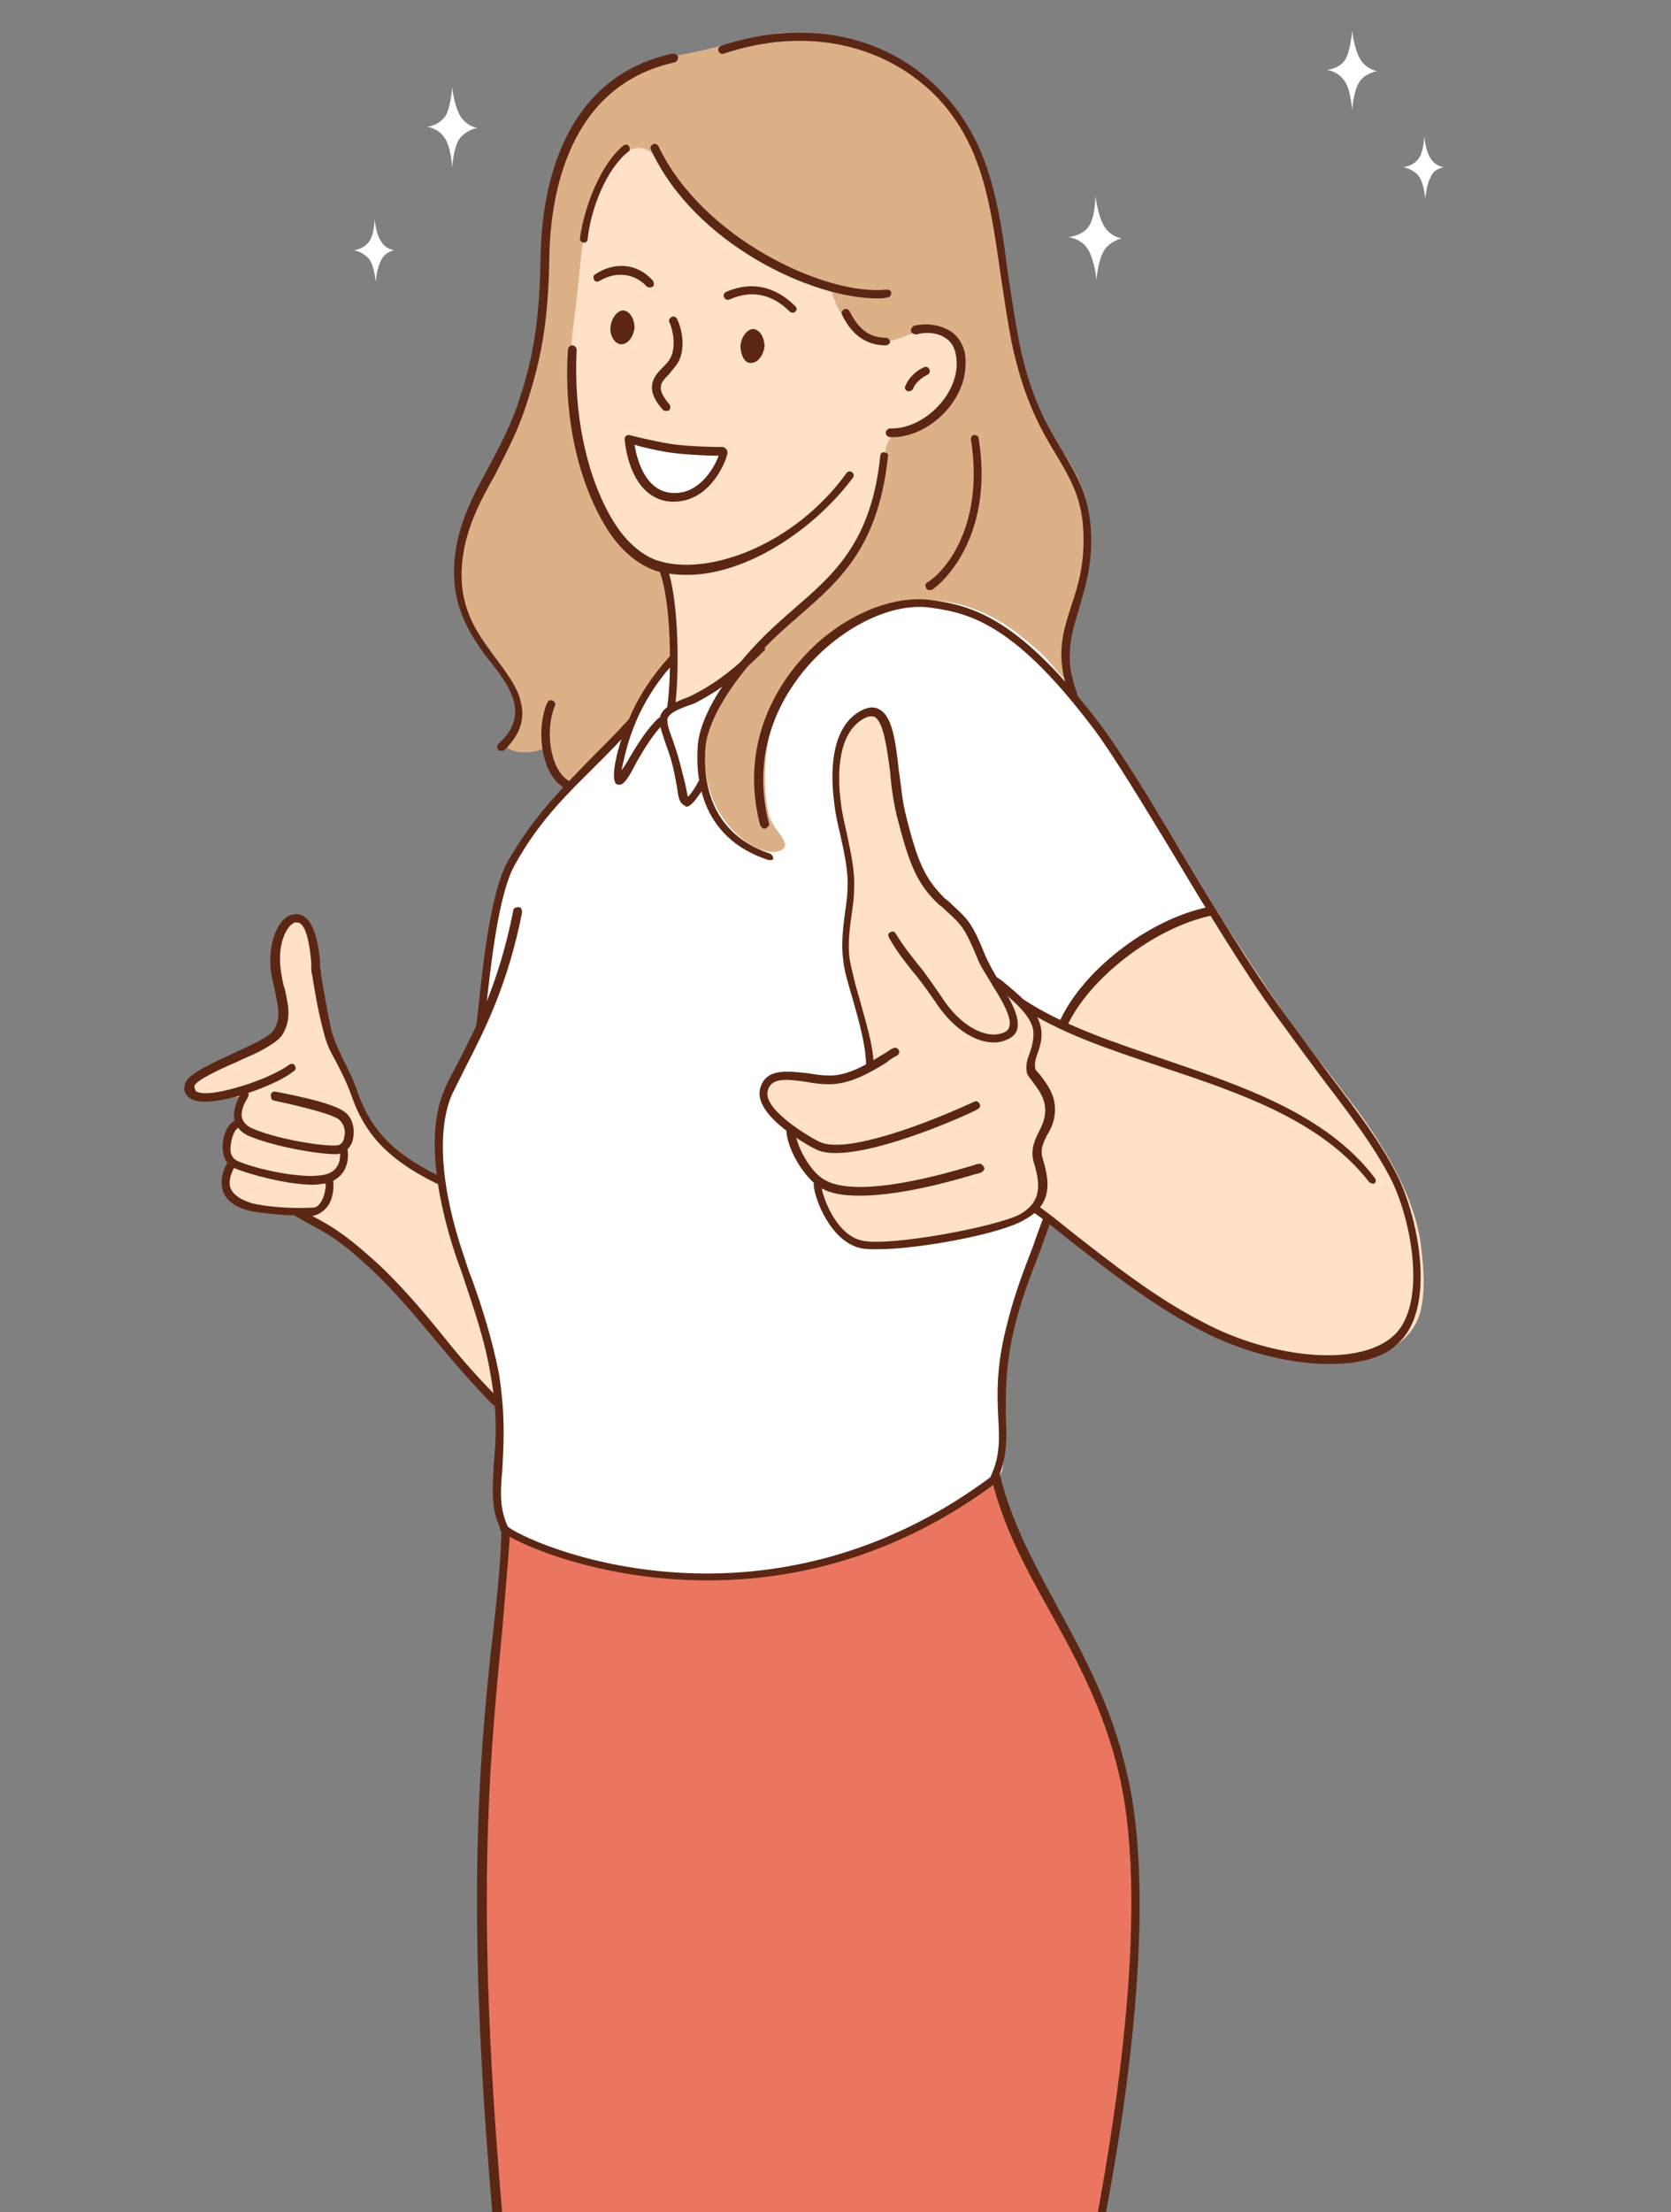 <?xml version="1.0" encoding="utf-8"?>
<!-- Generator: Adobe Illustrator 26.5.0, SVG Export Plug-In . SVG Version: 6.00 Build 0)  -->
<svg version="1.1" id="圖層_1" xmlns="http://www.w3.org/2000/svg" xmlns:xlink="http://www.w3.org/1999/xlink" x="0px" y="0px"
	 viewBox="0 0 153 202.4" style="enable-background:new 0 0 153 202.4;" xml:space="preserve">
<rect x="0" y="0" width="153" height="202.4" fill="#808080" stroke="none"/>
<style type="text/css">
	.st0{fill-rule:evenodd;clip-rule:evenodd;fill:#FFFFFF;}
	.st1{fill-rule:evenodd;clip-rule:evenodd;fill:#FFE1C7;}
	.st2{fill-rule:evenodd;clip-rule:evenodd;fill:#DCB188;}
	.st3{fill-rule:evenodd;clip-rule:evenodd;fill:#EB765F;}
	.st4{fill:#5B2714;}
	.st5{fill-rule:evenodd;clip-rule:evenodd;fill:#5B2714;}
</style>
<g>
	<path class="st0" d="M44.1,93.8c0,0,0.3-3.5,0.9-7.6c0.3-2.2,0.6-4.3,1.8-6.7c3.3-6.7,10.8-12.7,10.8-12.7s1.4-2.8,2.3-4.3
		c1-1.5,1.5-1.7,1.5-1.7l9,0.6c0,0,4.1-6.9,11.5-8c5.1-0.8,13.7,2.2,15.6,8.4c0.5,1.7,2.6,3.4,5,7.1c0.8,1.3,2.7,4.2,3.6,5.6
		c3,5.1,5.6,9.3,5.6,9.3l-15.6,27.8c0,0-1.7,3.8-2.7,7.6c-1,3.7-1.5,6.9-1.4,7.3c0,1.4,0.3,3.7-0.2,7.8c-0.1,1.2-2.8,2.6-4.3,3.6
		c-4.3,2.8-11.4,5.3-19.7,6.3c-11.3,1.4-21.2-4-21.2-4s-0.7-0.1-1-3.6c-0.3-3.6,0.9-4.3-0.1-10.4c-1-6.2-3.9-13.2-3.9-13.2l-0.9-4.3
		c0,0-0.6-5.4-0.1-7.1C41.3,98.8,44.1,93.8,44.1,93.8z"/>
	<path class="st1" d="M79.8,97.6c0,0-0.4-3.2-0.9-4.9c-0.2-0.8-0.7-2.5-1-3.2c-0.2-0.5-0.6-3-0.5-3.9c0.2-1.6,0.6-3.9,0.5-5.5
		c-0.3-3-1-5.4-1.4-8.4c-0.1-0.5-0.1-1.5,0.2-2.7c0.3-1.4,1.9-4.7,3.7-3.9c1,0.4,1.2,2.8,1.4,3.7c0.3,2.2,0.5,3.8,1.1,6.3
		c0.6,2.6,1.1,4.1,2.6,5.9c1,1.3,2.2,2.3,3.2,3.6c0.9,1.2,1.6,3.1,2.2,4.4c0.6,1.2,1.3,1.6,2.2,2.4c0.8,0.8,2.3,1.5,3.4,1.8
		c0.2,0.1,0.9,0.5,1.1,0.4c0.2-0.1,0.4-0.7,0.5-0.9c0.4-0.8,1-1.6,1.6-2.2c2.5-2.8,5.2-6.3,9.3-6.7c0.7-0.1,2.3-0.6,2.3-0.6
		s3.1,4.8,4.5,6.9c1.1,1.7,3.9,5.6,5.2,7.2c1.2,1.5,2.1,2.8,3.3,4.3c2.6,3.6,5.2,7.9,5.8,12.3c0.2,1.8,0.4,3.5,0.1,5.4
		c-0.5,3.4-3.4,4.7-6.3,5c-1,0.1-2.3,0.1-3.4,0c-1.9-0.2-4.5-0.6-6.3-1.4c-1.7-0.6-3.2-1.3-4.7-2.1c-1.4-0.8-3.8-1.9-5.2-3.1
		c-2-1.7-4.4-3.4-6.5-5c-0.8-0.6-2.7-2-2.7-2s-0.4,0.3-0.7,0.5c-0.6,0.3-2.7,1-3.4,1.2c-2.7,0.6-6.8,1.2-7.8,1.4
		c-0.5,0.1-4.1,0.5-5.1-0.3c-0.7-0.5-1.6-1.4-2-2.4c-0.6-1.2-0.8-2.7-0.8-2.7s-1.6-2-1.8-2.5c-0.6-1-0.7-2.8-0.7-2.8s-1.4-1-2-1.6
		c-0.6-0.6-0.8-2.1-0.2-2.7c0.5-0.5,1.5-0.5,2-0.5c1.7,0,3.2,0.6,4.9,0.3C77.5,98.6,79.8,97.6,79.8,97.6z"/>
	<path class="st1" d="M40.4,108.1c0,0-1.7-0.8-2.5-1.2s-1.6-1-2.1-1.7c-1.2-1.2-2.1-2.7-2.8-4.1c-0.2-0.5-0.3-1-0.5-1.4
		c-0.6-1-0.7-1.4-1.2-2.4c-0.3-0.6-0.9-1.9-1.2-2.6c-0.8-2.3-0.8-4.4-1.2-6.8c-0.2-1.2-0.4-2.9-1.4-3.7c-1-0.7-1.9,1.2-2.1,1.9
		c-0.4,1.7,0,3.1,0.3,4.9c0.1,0.8,0.5,2.1,0.2,3c-0.8,2.5-4.4,2.9-6.4,3.9c-0.6,0.3-2.3,1-2,2c0.5,1.3,2.5,0.7,3.2,0.6
		c0.2,0,1.4-0.2,1.4-0.2s-0.3,0.7-0.4,1.3c-0.1,0.6,0.1,1.2,0.1,1.2s-0.7,0.5-1,1.4c-0.3,1,0.3,2.3,0.3,2.3s-0.8,1.7-0.2,2.8
		c0.8,1.6,3.4,1.4,4.7,1.6c0.6,0.1,1.9,0.1,1.9,0.1s3.7,2.2,5.2,3.6c0.5,0.4,3,2.7,5,5c2,2.3,3,3.4,3.8,4.6c0.7,1.2,2.1,2.3,3.1,3.3
		c0.1,0.1,0.8,1,0.8,1s-0.2-2.2-0.3-3c-0.5-4.2-2.7-8.5-3.8-12.6C41.2,111.6,40.4,108.1,40.4,108.1z"/>
	<path class="st2" d="M52.1,71.7c-0.8,0.2-1.2-1-1.5-1.7c-0.1-0.2-0.3-1.5-0.5-1.6c-0.1,0-0.5,0.2-0.6,0.2c-0.7,0.3-2.7,0.4-3.1-0.3
		c-0.3-0.5,0.4-1,0.6-1.4c0.4-0.7,0.8-2.1,0.6-3c-0.1-0.6-0.6-1.4-1-1.9c-0.6-1-1-1.5-1.7-2.5c-1.2-1.7-2.2-3-2.7-5.4
		c-0.3-1.8,0.1-4.5,0.5-6.2c0.5-1.7,1.7-4,3.2-6.7c1.9-3.7,3.1-7.4,3.7-11.6c0.5-3.8,0.3-6.7,0.7-10.5c0.5-4.8,3.6-11,8.1-12.9
		c1-0.4,1.6-0.8,2.7-1c3.1-0.4,6.1-1.4,9.2-2c1.2-0.3,3.7-0.3,4.9-0.1c1.2,0.2,5.2,1.2,6.8,2.2c3.2,1.9,5.6,4.4,7.1,7.5
		c1.8,3.8,2.3,8,3,12.1c0.3,1.7,0.4,3.8,0.8,5.5c0.3,1.6,0.9,3.2,1.3,4.8c0.7,2.8,2.8,5.5,3.8,7.2c1,1.7,1.4,3,1.6,4.5
		c0.6,3.1-0.1,6.3-1.2,9.5c-0.4,1.2-0.6,1.9-0.5,3.3c0.1,1.4,0.4,3.1,0.4,3.1c-0.4,0-1.4-1.3-2.1-2.1c-0.6-0.8-2-1.9-3.1-2.8
		c-0.9-0.7-2.1-1.4-3-1.8c-3-1.4-6-1.5-9.5-0.5c-1.6,0.5-3.6,1.9-4.7,3c-3.2,3.2-5.4,6.4-5.8,10.9c-0.1,1.6-0.1,3.4,0.3,5
		c0.4,1.6,2.3,2.7,1.1,3.3c-1.2,0.6-3.9-0.6-5.6-3.4c-1.2-1.9-1.7-5-1.2-7c0.3-1.3,2.7-6.1,2.7-6.1s-3.3,0.1-3.9-0.1
		c-0.4-0.1-0.7,0.3-0.9,0.6c-0.6,0.6-0.6-1.6-1.2-1c-1.3,1.3-3.2,5.2-4.5,6.5C55.1,69.1,53.9,71.2,52.1,71.7z"/>
	<path class="st1" d="M61.5,64.7c0,0,0.2-3.4,0.2-4.1c-0.1-2.3,0.1-3-0.3-5.2c-0.1-0.6-0.6-3.3-0.6-3.3s-1.9-0.6-2.6-1.2
		c-1.4-1-2.7-2.6-3.3-4.2c-2.5-5.9-3.2-11.3-2.3-17.7c0.3-1.9,0.6-6.4,1-8.3c0.6-2.4,1.1-4.3,2.1-5.4c0.6-0.7,1.3-1.5,2.3-1.7
		c1.9-0.5,2.7,1.9,3.6,3s2,2.5,3.6,3.9c1.6,1.4,3.8,3.1,5.9,4c1.4,0.6,5,2,5,2s0.7,3.4,3.6,4.5c2.8,1.1,4.3-2.1,7.4-0.1
		c0.5,0.3,1.4,1.1,0.7,4.1c-0.5,2.1-2.5,3.7-3.6,4.1c-0.6,0.3-2.2,0.4-2.7,1c-0.5,0.6-0.5,1.9-0.6,3c-0.2,1.4-0.4,2.7-0.8,3.6
		c-0.5,1.3-1.4,3.4-3,5.4c-0.9,1.2-3.2,3.2-4.3,4.2c-2.5,2.2-4.1,4.4-6.9,6.2c-0.8,0.5-1.9,1.4-2.9,1.6
		C62.6,64.3,61.5,64.7,61.5,64.7z"/>
	<path class="st3" d="M46.3,139.9c0,0,2.4,1.6,7.6,2.9c3.9,1,9.6,1.6,14.4,1.1c5.3-0.5,10.6-1.9,14.7-3.9c4.7-2.2,8.1-4.7,8.1-4.7
		s1.9,5.8,3.4,8.5c1.3,2.3,2.9,5.3,4.4,8.2c1.8,3.6,3.4,7.3,4.5,13.5c0.7,4.2,0.7,10.7,0.3,16.7c-0.9,11.2-3.1,22-3.1,22
		s-12,2.9-25.8,3c-13.7,0.1-29.1-3.2-29.1-3.2s-1.6-12.5-1.6-28.7C44.1,159,46.3,139.9,46.3,139.9z"/>
	<path class="st4" d="M91.1,135.6c-0.1,0-0.1,0-0.2,0c-0.2-0.1-0.3-0.3-0.2-0.5c0.9-1.9,0.8-3.5,0.7-5.4c-0.1-2.1-0.2-4.7,0.8-8.5
		c0.6-2.5,1.5-4.9,2.4-7.2c0.3-0.9,0.6-1.7,0.9-2.5c0.1-0.2,0.3-0.3,0.5-0.2c0.2,0.1,0.3,0.3,0.2,0.5c-0.3,0.8-0.6,1.6-0.9,2.5
		c-0.9,2.3-1.8,4.6-2.4,7.1c-0.9,3.7-0.8,6.2-0.8,8.3c0.1,2,0.1,3.7-0.8,5.8C91.4,135.5,91.3,135.6,91.1,135.6z"/>
	<path class="st4" d="M45.6,204.3c-0.2,0-0.4-0.2-0.4-0.4c-0.8-9.3-1.9-23.4-1.4-37.3c0.2-6.3,0.8-12.6,1.4-17.7
		c0.4-3.6,0.7-6.8,0.7-8.8c0-0.2,0.2-0.4,0.4-0.4c0.2,0,0.4,0.2,0.4,0.4c-0.1,2-0.4,5.2-0.7,8.9c-0.5,5.1-1.1,11.4-1.3,17.7
		c-0.5,13.9,0.6,27.9,1.4,37.2C46,204.1,45.8,204.3,45.6,204.3C45.6,204.3,45.6,204.3,45.6,204.3z"/>
	<g>
		<path class="st4" d="M79.7,97.9c-0.2,0-0.4-0.2-0.4-0.4c0-1.7-0.6-3.9-1.2-6c-0.4-1.4-0.8-2.6-0.9-3.7c-0.2-1.5,0-3,0.2-4.5
			c0.1-0.7,0.2-1.4,0.2-2c0.1-1.5-0.3-3.3-0.7-5.1c-0.2-0.8-0.4-1.7-0.5-2.6c-0.2-1.5-0.8-6.7,2.3-8.5c0.7-0.4,1.3-0.5,1.8-0.2
			c1.2,0.6,1.5,2.9,1.8,5.6c0.2,1.3,0.3,2.7,0.6,3.9c1.1,4.5,1.8,6,3.6,7.8c0.3,0.2,0.5,0.4,0.7,0.6c1.4,1.3,1.8,1.6,3,4.6
			c0.3,0.7,0.8,1.6,1.3,2.4c1,1.7,2,3.3,1.6,4.5c-0.2,0.5-0.7,0.8-1.4,1c-1.6,0.4-4.1-0.6-6.1-3.7c-0.9-1.3-1.5-2.1-2.1-2.8
			c-0.7-0.9-1.3-1.6-2.1-3c-0.1-0.2-0.1-0.4,0.1-0.5c0.2-0.1,0.4-0.1,0.5,0.1c0.8,1.3,1.4,2,2.1,2.9c0.6,0.7,1.2,1.6,2.1,2.9
			c1.8,2.8,4,3.7,5.3,3.4c0.5-0.1,0.8-0.3,0.9-0.6c0.3-0.8-0.6-2.4-1.5-3.8c-0.5-0.9-1.1-1.7-1.4-2.5c-1.2-2.9-1.5-3.1-2.8-4.3
			c-0.2-0.2-0.4-0.4-0.7-0.6c-2-1.9-2.7-3.5-3.9-8.2c-0.3-1.3-0.5-2.6-0.6-4c-0.3-2.2-0.6-4.5-1.4-5c-0.3-0.1-0.6-0.1-1.1,0.2
			c-2.2,1.3-2.4,4.8-2,7.7c0.1,0.9,0.3,1.7,0.5,2.6c0.4,1.9,0.8,3.6,0.7,5.3c0,0.7-0.1,1.4-0.2,2.1c-0.2,1.4-0.4,2.9-0.2,4.3
			c0.2,1,0.5,2.3,0.9,3.6c0.6,2.2,1.3,4.4,1.3,6.2C80.1,97.7,80,97.9,79.7,97.9z"/>
		<path class="st4" d="M76.5,105.5c-0.7,0-1.3-0.1-1.7-0.3c-0.1,0-5.9-3-5.2-5.6c0.5-1.9,2.5-1.6,4.4-1.4c0.6,0.1,1.2,0.2,1.8,0.2
			c1.8,0.1,3.7-1.1,5-1.9c0.4-0.2,0.7-0.5,1-0.6c0.2-0.1,0.4,0,0.5,0.2c0.1,0.2,0,0.4-0.2,0.5c-0.2,0.1-0.6,0.3-0.9,0.6
			c-1.3,0.8-3.4,2.1-5.5,2c-0.6,0-1.2-0.1-1.8-0.2c-2-0.3-3.3-0.4-3.6,0.8c-0.5,1.7,3.9,4.3,4.8,4.7c2.5,1.1,10-1.8,14.1-3.7
			c0.2-0.1,0.4,0,0.5,0.2c0.1,0.2,0,0.4-0.2,0.5C88.6,102,80.8,105.5,76.5,105.5z"/>
		<path class="st4" d="M78.7,109.4c-1.5,0-2.7-0.2-3.5-0.7c-1.5-0.8-3.2-3.6-3.2-5.4c0-0.2,0.2-0.4,0.4-0.4c0.2,0,0.4,0.2,0.4,0.4
			c0,1.5,1.5,4.1,2.8,4.7c1.4,0.8,5,1.2,13.6-1.4c0.2-0.1,0.3-0.1,0.4-0.1c0.2-0.1,0.4,0.1,0.5,0.3c0.1,0.2-0.1,0.4-0.3,0.5
			c-0.1,0-0.2,0.1-0.4,0.1C84.8,108.8,81.2,109.4,78.7,109.4z"/>
		<path class="st4" d="M80.4,114.3c-0.7,0-1.2,0-1.6-0.1c-2.7-0.6-4.2-4.4-4.3-5.8c0-0.2,0.1-0.4,0.3-0.4c0.2,0,0.4,0.1,0.4,0.4
			c0.1,1.2,1.4,4.6,3.7,5.1c2.3,0.6,12.2-1.2,14.5-2.4c1.9-1.1,1.9-2.6,1.3-4.6c-0.4-1.2,0-2.1,0.4-2.9c0.3-0.6,0.6-1.2,0.6-2
			c0-1.2-0.7-2-1.2-2.7c-0.3-0.4-0.5-0.6-0.5-0.9c-0.1-0.6,0.1-1.2,0.3-1.7c0.2-0.6,0.4-1.3,0.3-2.1c-0.3-1.4-1.8-2.6-3.3-3.9
			L91,90.1c-0.2-0.1-0.2-0.4-0.1-0.5c0.1-0.2,0.4-0.2,0.5-0.1l0.3,0.2c1.7,1.4,3.3,2.7,3.6,4.3c0.2,1-0.1,1.8-0.3,2.4
			c-0.2,0.5-0.3,1-0.2,1.4c0,0.1,0.2,0.3,0.4,0.5c0.5,0.7,1.4,1.7,1.4,3.2c0,0.9-0.3,1.7-0.7,2.3c-0.4,0.8-0.7,1.4-0.4,2.3
			c0.6,2,0.9,4.1-1.7,5.5C91.7,112.9,84.1,114.3,80.4,114.3z"/>
		<path class="st4" d="M125.7,108.3c-0.1,0-0.2-0.1-0.3-0.1c-4.4-5.7-11.9-8.2-19.1-10.6c-4.8-1.6-9.3-3.1-12.9-5.5
			c-0.2-0.1-0.2-0.4-0.1-0.5c0.1-0.2,0.4-0.2,0.5-0.1c3.5,2.3,8,3.8,12.7,5.4c7.3,2.5,14.9,5,19.4,10.9c0.1,0.2,0.1,0.4-0.1,0.5
			C125.9,108.3,125.8,108.3,125.7,108.3z"/>
		<path class="st4" d="M121.7,124.8c-3.8,0-8.2-1.2-11.8-3.1c-4.6-2.4-8.6-5.6-12.2-8.4c-1.1-0.9-2.1-1.7-3.1-2.4
			c-0.2-0.1-0.2-0.4-0.1-0.5c0.1-0.2,0.4-0.2,0.5-0.1c1,0.7,2,1.5,3.1,2.4c3.6,2.8,7.6,6,12.1,8.3c5.6,3,13.8,4.3,17.3,1.3
			c3.4-2.9,1.6-11.4-0.4-14.9c-1.4-2.6-3.1-4.9-6-8.7c-1.2-1.6-2.6-3.5-4.2-5.7c-2.8-3.8-6.4-9.7-9.5-14.9
			c-2.8-4.6-5.4-8.9-7.1-11.2c-7.2-9.6-11.3-10.8-15.1-11.3c-3.5-0.5-8,1.7-11.2,5.3c-2.1,2.4-5.4,7.4-3.6,14.4
			c0.1,0.2-0.1,0.4-0.3,0.5c-0.2,0.1-0.4-0.1-0.5-0.3c-1.9-7.3,1.5-12.6,3.7-15.1c3.3-3.8,8.1-6,11.9-5.5c4,0.5,8.3,1.8,15.7,11.6
			c1.7,2.3,4.4,6.6,7.1,11.2c3.1,5.2,6.7,11.1,9.5,14.9c1.6,2.2,3,4.1,4.2,5.7c2.8,3.7,4.6,6.1,6,8.8c2.1,3.8,4,12.7,0.2,15.9
			C126.6,124.3,124.3,124.8,121.7,124.8z"/>
		<path class="st4" d="M100.6,204.7C100.6,204.7,100.5,204.7,100.6,204.7c-0.3,0-0.4-0.2-0.4-0.5c1.3-7.1,5.3-28.6,2.3-41.7
			c-1.4-6.1-4-10.8-6.5-15.3c-2.2-3.9-4.2-7.7-5.2-11.9c0-0.2,0.1-0.4,0.3-0.5c0.2,0,0.4,0.1,0.5,0.3c1,4.1,3,7.8,5.1,11.7
			c2.5,4.6,5.1,9.3,6.5,15.5c3.1,13.2-0.9,34.9-2.3,42C100.9,204.6,100.8,204.7,100.6,204.7z"/>
		<path class="st4" d="M46.3,140.4c-0.1,0-0.3-0.1-0.3-0.2c-1.1-2-0.9-3.8-0.8-6.1c0.2-2.1,0.4-4.7-0.3-8.4
			c-0.5-3.1-1.6-6.2-2.4-8.6c-0.2-0.7-0.5-1.4-0.7-2c-2.2-6.5-2.6-12-1.1-15.4c0.3-0.8,0.8-1.6,1.3-2.6c1.6-3.1,3.7-7.2,5-13.8
			c0-0.2,0.2-0.3,0.5-0.3c0.2,0,0.3,0.2,0.3,0.5c-1.3,6.6-3.5,10.9-5.1,14c-0.5,1-0.9,1.8-1.3,2.6c-1.4,3.2-1.1,8.5,1.1,14.9
			c0.2,0.6,0.4,1.3,0.7,2c0.9,2.5,1.9,5.6,2.5,8.8c0.6,3.8,0.4,6.5,0.3,8.6c-0.2,2.2-0.3,3.8,0.7,5.7c0.1,0.2,0,0.4-0.2,0.5
			C46.4,140.4,46.3,140.4,46.3,140.4z"/>
		<path class="st4" d="M40.2,108.3c-0.1,0-0.1,0-0.2,0c-4.9-2.4-6.7-4.9-7.8-8c-0.5-1.4-1-2.3-1.4-3.1c-0.5-0.9-0.9-1.6-1.2-2.9
			c-0.5-1.9-0.8-3.7-1-5c-0.1-0.3-0.1-0.7-0.1-0.9c0-0.1,0-0.2,0-0.4c-0.1-0.9-0.3-3-1-3.5c-0.1-0.1-0.3-0.1-0.5-0.1
			c-0.8,0.3-1.6,2-1.3,4.3c0.1,0.7,0.2,1.3,0.4,1.9c0.3,1.4,0.6,2.6-0.2,4c-0.5,0.9-2.4,1.7-4.3,2.6c-1.4,0.6-3.8,1.7-3.8,2.2
			c0,0.2,0.1,0.3,0.1,0.4c0.2,0.2,1,0.5,3.8-0.3c1.8-0.5,3.9-1.4,4.8-2.1c0.2-0.1,0.4-0.1,0.5,0.1c0.1,0.2,0.1,0.4-0.1,0.5
			c-1.1,0.9-3.4,1.8-5.1,2.3c-2.3,0.6-3.8,0.7-4.5,0.1c-0.3-0.2-0.5-0.6-0.4-1c0-0.9,1.6-1.7,4.2-2.9c1.7-0.8,3.6-1.6,4-2.3
			c0.6-1,0.4-2,0.1-3.4c-0.1-0.6-0.3-1.2-0.4-2c-0.3-2.6,0.7-4.8,1.9-5.1c0.4-0.1,0.8-0.1,1.2,0.2c1,0.7,1.3,2.9,1.4,4
			c0,0.1,0,0.3,0,0.4c0,0.2,0.1,0.5,0.1,0.9c0.2,1.2,0.5,3,0.9,4.9c0.3,1.2,0.7,1.9,1.1,2.8c0.4,0.8,0.9,1.7,1.4,3.2
			c1.1,2.9,2.7,5.2,7.4,7.5c0.2,0.1,0.3,0.3,0.2,0.5C40.5,108.3,40.4,108.3,40.2,108.3z"/>
		<path class="st4" d="M30.7,105.6c-1.6,0-5.7-0.7-8-1.7c-0.6-0.3-1-0.7-1.2-1.3c-0.2-0.7,0-1.6,0.6-2.6c0.1-0.2,0.3-0.2,0.5-0.1
			c0.2,0.1,0.2,0.3,0.1,0.5c-0.5,0.8-0.7,1.5-0.5,2c0.1,0.3,0.4,0.6,0.8,0.8c2.2,1,6.5,1.7,7.8,1.6c0.5,0,0.7-0.5,0.7-0.7
			c0.2-0.6,0-1.3-0.5-1.7c-0.9-0.6-4.5-1.4-5.9-1.7c-0.2,0-0.3-0.2-0.3-0.5c0-0.2,0.2-0.4,0.5-0.3c0.5,0.1,5,0.9,6.2,1.8
			c0.9,0.6,1,1.8,0.8,2.6c-0.2,0.8-0.8,1.2-1.4,1.3C30.8,105.6,30.7,105.6,30.7,105.6z"/>
		<path class="st4" d="M28.7,108.4c-2.5,0-6-1-7.2-1.5c-0.6-0.2-1-0.8-1.1-1.6c-0.1-1.1,0.3-2.3,1-2.7c0.2-0.1,0.4-0.1,0.5,0.1
			c0.1,0.2,0.1,0.4-0.1,0.5c-0.4,0.2-0.7,1.2-0.7,2c0,0.4,0.2,0.8,0.6,1c1.5,0.7,5.8,1.7,7.9,1.3c1.2-0.2,1.7-1.1,1.5-2.4
			c0-0.2,0.1-0.4,0.3-0.4c0.2,0,0.4,0.1,0.4,0.3c0.3,1.7-0.5,3-2.1,3.3C29.5,108.3,29.1,108.4,28.7,108.4z"/>
		<path class="st4" d="M27.2,111.2c-1.5,0-3.2-0.2-4.3-0.4c-1.2-0.3-2-0.8-2.4-1.6c-0.3-0.7-0.3-1.6,0.2-2.6
			c0.1-0.2,0.3-0.3,0.5-0.2c0.2,0.1,0.3,0.3,0.2,0.5c-0.4,0.8-0.5,1.5-0.2,2c0.3,0.5,0.9,0.9,1.9,1.2c1.2,0.3,3.5,0.5,5.4,0.4
			c0.4,0,0.6-0.1,0.8-0.4c0.4-0.5,0.6-1.5,0.5-2.1c0-0.2,0.1-0.4,0.3-0.4c0.2,0,0.4,0.1,0.4,0.3c0.1,0.8,0,2-0.7,2.7
			c-0.4,0.4-0.8,0.6-1.4,0.7C28.1,111.2,27.7,111.2,27.2,111.2z"/>
		<path class="st4" d="M45.4,128.6c-0.1,0-0.2,0-0.3-0.1c-1.7-1.7-3.4-3.7-5-5.6c-2.1-2.5-4.2-5.1-6.7-7.3c-2.5-2.3-3.6-2.8-5.6-3.9
			l-0.7-0.4c-0.2-0.1-0.3-0.3-0.2-0.5c0.1-0.2,0.3-0.3,0.5-0.2l0.7,0.4c2.1,1.1,3.2,1.7,5.8,4c2.5,2.2,4.7,4.8,6.8,7.4
			c1.6,2,3.2,3.8,4.9,5.5c0.2,0.2,0.2,0.4,0,0.5C45.6,128.6,45.5,128.6,45.4,128.6z"/>
		<path class="st4" d="M44,94.2C44,94.2,44,94.2,44,94.2c-0.3,0-0.4-0.2-0.4-0.4c0.1-0.4,0.1-1,0.2-1.6c0.4-3.7,1.1-10.6,2.7-13.4
			c2.4-4.2,5.1-6.8,7.6-9.4c1.2-1.2,2.3-2.3,3.4-3.5c0.1-0.2,0.4-0.2,0.5,0c0.2,0.1,0.2,0.4,0,0.5c-1.1,1.3-2.2,2.4-3.4,3.6
			c-2.5,2.5-5.2,5-7.5,9.2c-1.5,2.7-2.2,9.5-2.6,13.1c-0.1,0.7-0.1,1.2-0.2,1.6C44.4,94.1,44.2,94.2,44,94.2z"/>
		<path class="st4" d="M61.5,65C61.5,65,61.4,65,61.5,65c-0.3,0-0.4-0.2-0.4-0.4c0.4-2.6,0.4-9.4-0.7-12.3c-0.1-0.2,0-0.4,0.2-0.5
			c0.2-0.1,0.4,0,0.5,0.2c1.1,3,1.1,9.9,0.7,12.7C61.8,64.8,61.7,65,61.5,65z"/>
		<path class="st4" d="M81.7,40c-0.1,0-0.1,0-0.2,0c-0.2,0-0.4-0.2-0.4-0.4c0-0.2,0.2-0.4,0.4-0.4c2.9,0.1,6-2.8,6.1-5.8
			c0-1-0.2-1.8-0.8-2.3c-0.7-0.6-1.8-0.8-2.9-0.5c-0.2,0-0.4-0.1-0.5-0.3c0-0.2,0.1-0.4,0.3-0.5c1.4-0.3,2.7,0,3.6,0.7
			c0.8,0.7,1.2,1.7,1.1,3C88.3,36.8,85,40,81.7,40z"/>
		<path class="st4" d="M83.2,35.8c0,0-0.1,0-0.1,0c-0.2-0.1-0.3-0.3-0.2-0.5c0,0,0.4-1.1,1.7-1.7c0.2-0.1,0.4,0,0.5,0.2
			c0.1,0.2,0,0.4-0.2,0.5c-1,0.5-1.3,1.2-1.3,1.3C83.5,35.7,83.4,35.8,83.2,35.8z"/>
		<path class="st4" d="M53.5,22.2C53.4,22.2,53.4,22.2,53.5,22.2c-0.3,0-0.4-0.2-0.4-0.4c0.4-2.9,1.9-6.8,4-8.5
			c0.2-0.1,0.4-0.1,0.5,0.1c0.1,0.2,0.1,0.4-0.1,0.5c-2,1.6-3.4,5.2-3.7,8C53.8,22.1,53.6,22.2,53.5,22.2z"/>
		<path class="st4" d="M62.9,52.6c-0.9,0-1.8-0.1-2.6-0.3c-1.8-0.5-3.6-2-4.9-4.2c-2.5-4.2-3.8-10-3.4-16.1c0-0.2,0.2-0.4,0.4-0.4
			c0.2,0,0.4,0.2,0.4,0.4c-0.3,5.9,0.9,11.6,3.3,15.6c1.7,2.8,3.6,3.6,4.5,3.8c4.4,1.2,12.1-1.5,16.9-8.1c0.1-0.2,0.4-0.2,0.5-0.1
			c0.2,0.1,0.2,0.4,0.1,0.5C74.6,48.4,68.4,52.6,62.9,52.6z"/>
		<path class="st4" d="M45.9,68.7c-0.1,0-0.2,0-0.3-0.1c-0.1-0.2-0.1-0.4,0-0.5c2.9-2.6,1.3-5.1-0.9-7.8c-2.3-3-3.7-5.9-2.9-10.4
			c0.5-2.6,1.6-4.7,2.8-6.9c0.9-1.7,1.9-3.5,2.7-5.7c1.6-4.6,2.1-8.1,2.2-13.9c0.1-6,1.9-16.3,12.1-18.5c0.2,0,0.4,0.1,0.5,0.3
			c0,0.2-0.1,0.4-0.3,0.5c-9.7,2.1-11.4,12-11.5,17.8c-0.1,5.9-0.7,9.4-2.3,14.1c-0.8,2.3-1.8,4.1-2.7,5.9c-1.2,2.1-2.3,4.2-2.8,6.7
			c-0.8,4.3,0.5,6.9,2.7,9.8c2.2,2.8,4.2,5.7,0.8,8.8C46.1,68.6,46,68.7,45.9,68.7z"/>
		<path class="st4" d="M52.1,72.2c-0.1,0-0.1,0-0.2,0c-2.3-1-2.9-5.3-1.8-7.9c0.1-0.2,0.3-0.3,0.5-0.2c0.2,0.1,0.3,0.3,0.2,0.5
			c-1,2.5-0.3,6.1,1.4,6.9c0.2,0.1,0.3,0.3,0.2,0.5C52.4,72.1,52.2,72.2,52.1,72.2z"/>
		<path class="st4" d="M70.5,78.7c0,0-0.1,0-0.1,0c-6.6-2.1-6.7-8.1-6.5-10.6c0.3-3.1,3.4-7.7,7.9-11.6c0.3-0.3,0.6-0.5,0.9-0.8
			c3.6-3.1,7.1-6.1,7.9-14c0-0.2,0.2-0.4,0.4-0.3c0.2,0,0.4,0.2,0.3,0.4c-0.9,8.3-4.4,11.3-8.2,14.6c-0.3,0.3-0.6,0.5-0.9,0.8
			c-4.3,3.7-7.3,8.2-7.6,11.1c-0.2,2.3-0.1,7.8,5.9,9.8c0.2,0.1,0.3,0.3,0.3,0.5C70.9,78.6,70.7,78.7,70.5,78.7z"/>
		<path class="st4" d="M80.3,27.3c-6,0-16.7-5-20.7-13.6c-0.1-0.2,0-0.4,0.2-0.5c0.2-0.1,0.4,0,0.5,0.2c4,8.4,15.3,13.7,20.9,13.1
			c0.2,0,0.4,0.1,0.4,0.3c0,0.2-0.1,0.4-0.3,0.4C81,27.3,80.6,27.3,80.3,27.3z"/>
		<path class="st4" d="M98.3,63.9c-0.2,0-0.3-0.1-0.4-0.3c-1.3-3.6-0.6-5.7,0.2-8.2c0.6-1.8,1.2-3.7,1.1-6.6c-0.1-3.2-1.2-5-2.5-7.2
			c-1.4-2.3-3-5.1-4.1-10.4c-0.4-2.1-0.7-4.2-1-6.2c-0.9-6.2-1.6-11.6-5.7-16C81.1,4,73.8,2.4,66.3,4.9c-0.2,0.1-0.4,0-0.5-0.2
			c-0.1-0.2,0-0.4,0.2-0.5c7.8-2.6,15.4-1,20.4,4.4c4.3,4.6,5.1,10.4,5.9,16.5c0.3,2,0.6,4,1,6.1c1,5.1,2.6,7.8,4,10.1
			c1.3,2.2,2.5,4.2,2.6,7.6c0.1,3-0.6,5-1.1,6.8c-0.7,2.3-1.4,4.4-0.2,7.7c0.1,0.2,0,0.4-0.2,0.5C98.4,63.9,98.4,63.9,98.3,63.9z"/>
		<path class="st4" d="M97.4,94c-0.1,0-0.1,0-0.2,0c-0.2-0.1-0.3-0.3-0.2-0.5c2.1-4.7,8.2-9.4,13.6-10.5c0.2,0,0.4,0.1,0.5,0.3
			c0,0.2-0.1,0.4-0.3,0.5c-5.1,1.1-11.1,5.7-13.1,10.1C97.7,93.9,97.6,94,97.4,94z"/>
		<path class="st4" d="M85.1,54c-0.1,0-0.3-0.1-0.3-0.2c-0.1-0.2-0.1-0.4,0.1-0.5c1.9-1.2,5.2-5.5,4-13.1c0-0.2,0.1-0.4,0.3-0.4
			c0.2,0,0.4,0.1,0.4,0.3c1.3,7.9-2.3,12.5-4.3,13.9C85.3,53.9,85.2,54,85.1,54z"/>
		<g>
			<path class="st0" d="M57.6,40.2c0,0,1.9,0.5,3.8,0.8c1.9,0.3,5,0.3,5,0.3s-1.4,4.5-4.9,4.2C57.9,45.2,57.6,40.2,57.6,40.2z"/>
			<path class="st4" d="M61.7,45.9c-0.1,0-0.2,0-0.3,0c-3.8-0.3-4.2-5.5-4.2-5.7c0-0.1,0-0.2,0.1-0.3c0.1-0.1,0.2-0.1,0.3-0.1
				c0,0,1.9,0.5,3.7,0.8c1.8,0.3,4.9,0.3,4.9,0.3c0.1,0,0.2,0.1,0.3,0.2c0.1,0.1,0.1,0.2,0.1,0.3C66.7,41.6,65.3,45.9,61.7,45.9z
				 M58.1,40.7c0.2,1.2,0.9,4.2,3.4,4.4c2.5,0.2,3.9-2.3,4.3-3.4c-1,0-3.1-0.1-4.5-0.3C60,41.2,58.8,40.9,58.1,40.7z"/>
		</g>
		<path class="st4" d="M61,37.6c-0.1,0-0.2,0-0.3-0.1c-1.8-2-0.8-3.1,0-3.9c0.2-0.2,0.5-0.5,0.6-0.7c0.6-0.9,0.4-2.5,0-3.4
			c-0.1-0.2,0-0.4,0.2-0.5c0.2-0.1,0.4,0,0.5,0.2c0.5,1,0.8,2.9,0,4.1c-0.2,0.3-0.5,0.6-0.7,0.9c-0.8,0.8-1.3,1.3,0,2.8
			c0.1,0.2,0.1,0.4,0,0.5C61.2,37.6,61.1,37.6,61,37.6z"/>
		<path class="st4" d="M64.8,144.6c-10.5,0-18.1-3.7-18.9-4.5c-0.2-0.2-0.2-0.4,0-0.5c0.2-0.2,0.4-0.2,0.5,0
			c1.4,1.4,23.2,11.4,44.5-4.6c0.2-0.1,0.4-0.1,0.5,0.1c0.1,0.2,0.1,0.4-0.1,0.5C82.1,142.5,72.7,144.6,64.8,144.6z"/>
		<path class="st4" d="M62.9,73.8c-0.1,0-0.2,0-0.2-0.1c-0.5-0.2-0.6-0.8-0.7-1.6c-0.1-0.5-0.2-1.2-0.4-2c-0.2-0.8-0.4-1.4-0.6-1.9
			c-0.3-0.9-0.6-1.7-0.6-2.3c0-1.1,1.3-1.6,2.3-2c0.3-0.1,0.5-0.2,0.7-0.3c2.6-1.3,4.3-2.9,6-4.5c0.2-0.2,0.4-0.2,0.5,0
			c0.2,0.2,0.2,0.4,0,0.5c-1.6,1.6-3.5,3.3-6.2,4.7c-0.2,0.1-0.5,0.2-0.8,0.3c-0.8,0.3-1.8,0.7-1.8,1.3c0,0.6,0.3,1.2,0.6,2.1
			c0.2,0.6,0.4,1.2,0.6,2c0.2,0.8,0.4,1.5,0.5,2c0.1,0.4,0.1,0.7,0.2,0.9c0.3-0.3,0.7-0.9,1-1.5c0.1-0.2,0.3-0.2,0.5-0.1
			c0.2,0.1,0.2,0.3,0.1,0.5C63.6,73.5,63.1,73.8,62.9,73.8z M63,73L63,73L63,73z"/>
		<path class="st4" d="M56.7,71.8C56.7,71.8,56.7,71.8,56.7,71.8c-0.2,0-0.4-0.1-0.4-0.3c-0.3-0.6,0.2-3.1,1.1-5.2
			c0.9-2.5,2.6-4.8,3.8-6.1c0.1-0.2,0.4-0.2,0.5,0c0.2,0.1,0.2,0.4,0,0.5c-1.2,1.2-2.8,3.5-3.7,5.9c-0.6,1.5-0.9,3-1.1,3.9
			c0.2-0.3,0.5-0.7,0.7-1.1c0.7-1.2,1.7-2.8,2.7-3.7c0.2-0.1,0.4-0.1,0.5,0c0.1,0.2,0.1,0.4,0,0.5c-0.9,0.8-1.8,2.3-2.5,3.5
			C57.5,71.3,57.1,71.8,56.7,71.8z M57,71.2L57,71.2L57,71.2z"/>
		<path class="st5" d="M55.9,29.9c0.1-0.8,0.6-1.5,1.2-1.5c0.6,0.1,1,0.8,1,1.6c-0.1,0.8-0.6,1.5-1.2,1.5S55.8,30.7,55.9,29.9z"/>
		<path class="st5" d="M67.8,31.6c0.1-0.8,0.6-1.5,1.2-1.5c0.6,0.1,1,0.8,1,1.6c-0.1,0.8-0.6,1.5-1.2,1.5
			C68.2,33.3,67.8,32.5,67.8,31.6z"/>
		<path class="st4" d="M59.5,26.3c-0.1,0-0.2,0-0.3-0.1c-1.1-1.2-2.8-1.4-4.3-0.5c-0.2,0.1-0.4,0.1-0.5-0.1
			c-0.1-0.2-0.1-0.4,0.1-0.5c1.8-1.2,3.9-1,5.3,0.6c0.1,0.2,0.1,0.4,0,0.5C59.7,26.3,59.6,26.3,59.5,26.3z"/>
		<path class="st4" d="M72.6,28.6c-0.1,0-0.2,0-0.3-0.1c-1.6-1.6-3.5-2-5.5-1.1c-0.2,0.1-0.4,0-0.5-0.2c-0.1-0.2,0-0.4,0.2-0.5
			c2.3-1,4.5-0.5,6.3,1.3c0.2,0.2,0.2,0.4,0,0.5C72.8,28.6,72.7,28.6,72.6,28.6z"/>
		<path class="st4" d="M81.1,31.6c-1.7,0-3.1-0.9-4-2.8c-0.1-0.2,0-0.4,0.2-0.5c0.2-0.1,0.4,0,0.5,0.2c0.8,1.6,1.8,2.4,3.3,2.4
			c0.2,0,0.4,0.2,0.4,0.4C81.5,31.4,81.3,31.6,81.1,31.6z"/>
	</g>
	<path class="st0" d="M126.1,6.5c0,0-0.9-0.1-1.5-1c-0.6-0.9-0.8-2.7-0.8-2.7s-0.1,1.7-0.6,2.6s-1.7,1-1.7,1s1,0.1,1.6,1
		c0.6,0.8,0.7,2.7,0.7,2.7s0.1-1.6,0.6-2.5C124.9,6.7,126.1,6.5,126.1,6.5z"/>
	<path class="st0" d="M132.2,15.3c0,0-0.8-0.1-1.2-0.8c-0.5-0.7-0.6-2.1-0.6-2.1s0,1.4-0.5,2.1c-0.5,0.7-1.4,0.8-1.4,0.8
		s0.8,0.1,1.4,0.8c0.5,0.7,0.6,2.1,0.6,2.1s0.1-1.3,0.5-2C131.3,15.4,132.2,15.3,132.2,15.3z"/>
	<path class="st0" d="M102.7,21.8c0,0-1-0.1-1.6-1.1s-0.8-2.8-0.8-2.8s0,1.9-0.6,2.8s-1.9,1-1.9,1s1.2,0.1,1.8,1.1
		c0.6,0.9,0.8,2.8,0.8,2.8s0.1-1.7,0.7-2.7C101.6,22.1,102.7,21.8,102.7,21.8z"/>
	<path class="st0" d="M43.7,11.7c0,0-0.9-0.1-1.5-1C41.6,9.8,41.4,8,41.4,8s-0.1,1.7-0.6,2.6c-0.6,0.9-1.7,1-1.7,1s1,0.1,1.6,1
		c0.6,0.8,0.7,2.7,0.7,2.7s0.1-1.6,0.6-2.5C42.6,11.9,43.7,11.7,43.7,11.7z"/>
	<path class="st0" d="M36.1,22.9c0,0-0.8-0.1-1.2-0.8c-0.5-0.7-0.6-2.1-0.6-2.1s0,1.4-0.5,2.1c-0.5,0.7-1.4,0.8-1.4,0.8
		s0.8,0.1,1.4,0.8c0.5,0.7,0.6,2.1,0.6,2.1s0.1-1.3,0.5-2C35.3,23,36.1,22.9,36.1,22.9z"/>
</g>
</svg>
